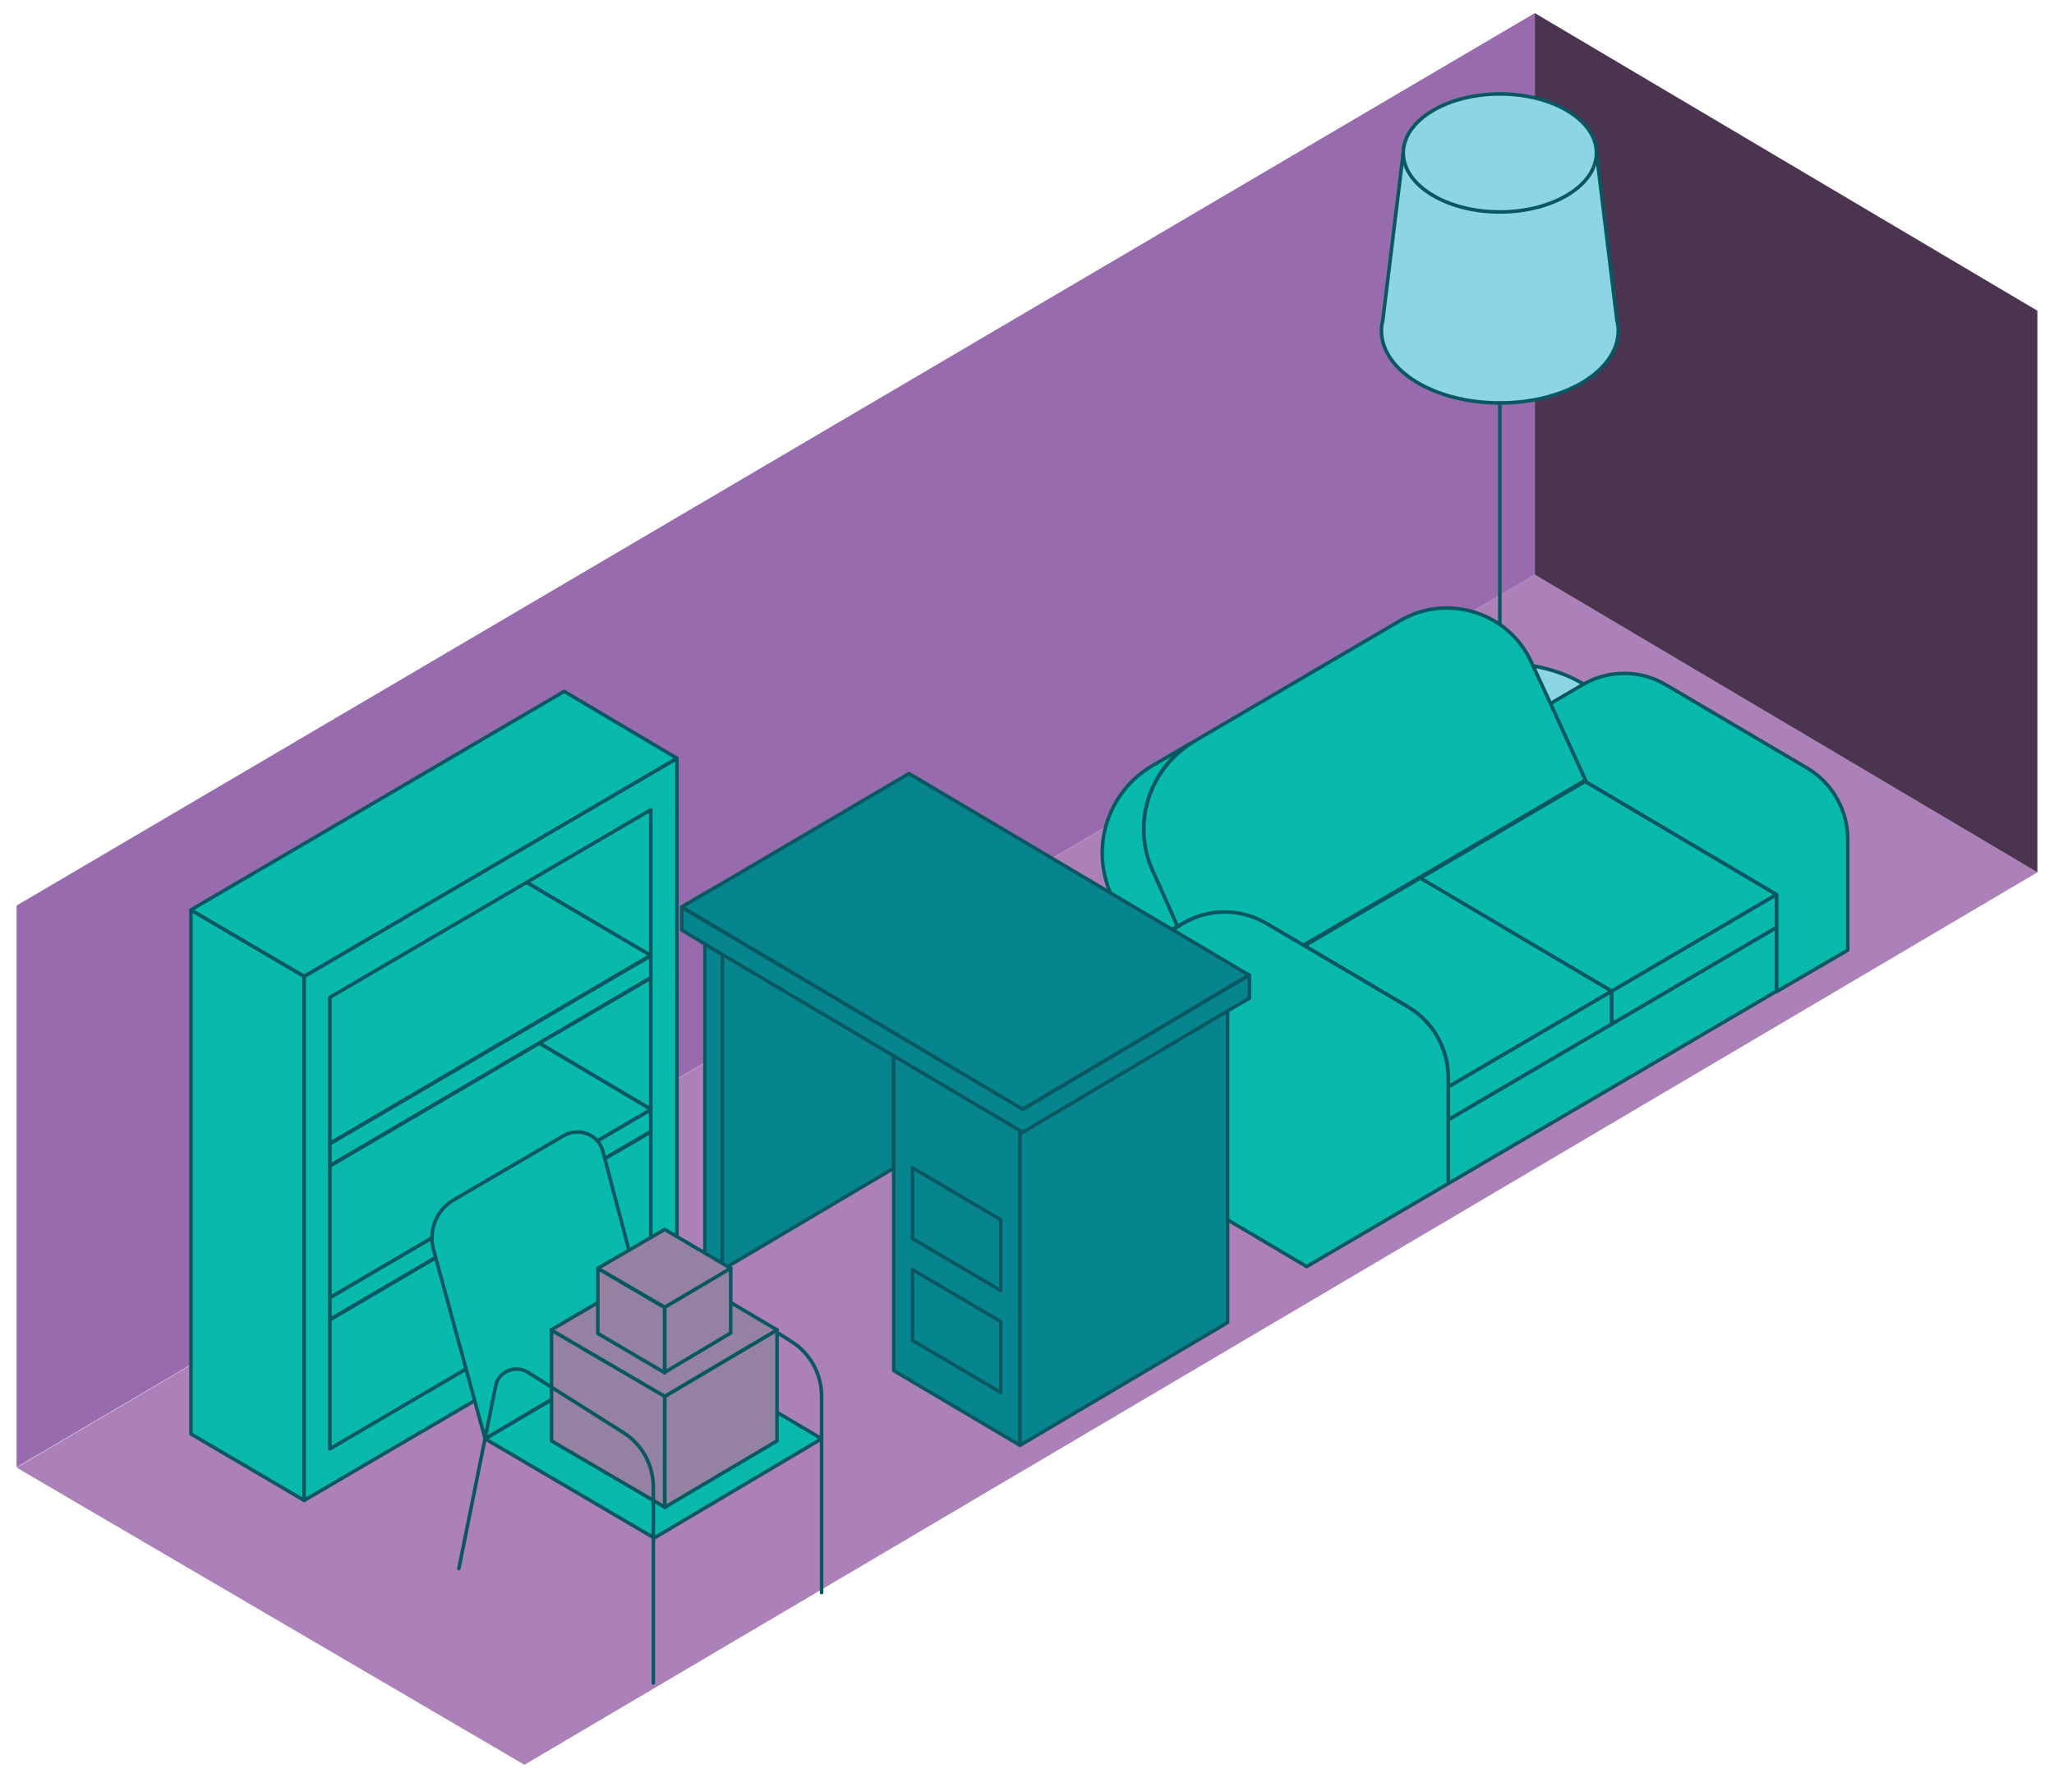 <?xml version="1.0" encoding="utf-8"?>
<!-- Generator: Adobe Illustrator 27.8.1, SVG Export Plug-In . SVG Version: 6.00 Build 0)  -->
<svg version="1.1" id="Layer_1" xmlns="http://www.w3.org/2000/svg" xmlns:xlink="http://www.w3.org/1999/xlink" x="0px" y="0px"
	 viewBox="0 0 47 41" style="enable-background:new 0 0 47 41;" xml:space="preserve">
<style type="text/css">
	.st0{fill:#AC80B9;}
	.st1{fill:#4A3450;}
	.st2{fill:#976BAE;}
	.st3{fill:#09B9AB;stroke:#085761;stroke-width:0.081;stroke-linecap:round;stroke-linejoin:round;}
	.st4{fill:#8CD5E4;stroke:#085761;stroke-width:0.081;stroke-linecap:round;stroke-linejoin:round;}
	.st5{fill:none;stroke:#085761;stroke-width:0.081;stroke-linecap:round;stroke-linejoin:round;}
	.st6{fill:#07858F;stroke:#085761;stroke-width:0.081;stroke-linecap:round;stroke-linejoin:round;}
	.st7{fill:#9582A2;stroke:#085761;stroke-width:0.081;stroke-linecap:round;stroke-linejoin:round;}
</style>
<g>
	<path class="st0" d="M0.38,33.58L12,40.38l34.62-20.42l-11.5-6.81L0.38,33.58z"/>
	<path class="st1" d="M35.12,0.3v12.85l11.5,6.81V7.11L35.12,0.3z"/>
	<path class="st2" d="M0.38,20.72v12.85l34.74-20.42V0.3L0.38,20.72z"/>
	<path class="st3" d="M4.37,20.82v11.99l2.59,1.52V22.34L4.37,20.82z"/>
	<path class="st3" d="M12.32,27.4l2.57-1.5l-7.34,4.3L12.32,27.4z"/>
	<path class="st3" d="M12.59,27.55L12.59,27.55L12.59,27.55z"/>
	<path class="st3" d="M6.96,22.34v11.99l8.53-4.99V17.35L6.96,22.34L6.96,22.34z M14.89,21.87v6.97l-0.06,0.03l-7.28,4.27V22.83
		l4.5-2.63l2.84-1.66V21.87z"/>
	<path class="st3" d="M12.59,20.51L12.59,20.51L12.59,20.51z"/>
	<path class="st3" d="M12.34,23.87l2.55-1.49l-7.34,4.3L12.34,23.87z"/>
	<path class="st3" d="M6.96,22.34l8.53-4.99l-2.58-1.53l-8.54,5L6.96,22.34L6.96,22.34z"/>
	<path class="st3" d="M7.55,29.69v0.5l7.34-4.3v-0.5l-0.43,0.25L7.55,29.69z"/>
	<path class="st3" d="M7.55,26.17v0.5l7.34-4.3v-0.5l-0.43,0.25L7.55,26.17z"/>
	<path class="st3" d="M12.58,27.55L12.58,27.55l2.26,1.33l0.05-0.03V25.9l-2.57,1.5L12.58,27.55z"/>
	<path class="st3" d="M12.58,27.55l-0.26-0.15L7.55,30.2v0.3v0.81v1.84h0l7.28-4.27L12.58,27.55L12.58,27.55z"/>
	<path class="st3" d="M14.89,25.38v-3l-2.55,1.49L14.89,25.38z"/>
	<path class="st3" d="M7.55,26.68v0.3v0.5v2.21l6.91-4.05l0.43-0.25v-0.01l-2.55-1.51L7.55,26.68z"/>
	<path class="st3" d="M12.59,20.51L12.59,20.51l2.3,1.36v-3.34l-2.84,1.66L12.59,20.51z"/>
	<path class="st3" d="M12.59,20.51l-0.54-0.32l-4.5,2.63h0v0.63v0.5v0.42v1.79l6.91-4.05l0.43-0.25L12.59,20.51L12.59,20.51z"/>
	<path class="st4" d="M34.32,19.08c1.5,0,2.71-0.74,2.71-1.66c0-0.92-1.21-1.66-2.71-1.66c-1.5,0-2.71,0.74-2.71,1.66
		C31.61,18.34,32.83,19.08,34.32,19.08z"/>
	<path class="st4" d="M34.32,18.49c1.5,0,2.71-0.74,2.71-1.66c0-0.92-1.21-1.66-2.71-1.66c-1.5,0-2.71,0.74-2.71,1.66
		C31.61,17.74,32.83,18.49,34.32,18.49z"/>
	<path class="st4" d="M37,7.34L36.53,3.5h-4.42l-0.47,3.84c-0.02,0.07-0.03,0.15-0.03,0.22c0,0.92,1.21,1.66,2.71,1.66
		c1.5,0,2.71-0.74,2.71-1.66C37.03,7.49,37.02,7.41,37,7.34z"/>
	<path class="st5" d="M34.32,16.83V9.22"/>
	<path class="st4" d="M34.32,4.85c1.22,0,2.21-0.61,2.21-1.35c0-0.75-0.99-1.35-2.21-1.35c-1.22,0-2.21,0.61-2.21,1.35
		C32.11,4.24,33.1,4.85,34.32,4.85z"/>
	<path class="st3" d="M34.36,19v-0.02l-3.32,1.95l-1.21,0.71l0.01,0.01l2.65-1.55L34.36,19z"/>
	<path class="st3" d="M34.36,18.98L34.36,18.98L32,20.36l-2.17,1.27l0.01,0l1.21-0.71L34.36,18.98z"/>
	<path class="st3" d="M26.95,21.19l-0.57-1.27c-0.48-1.05-0.1-2.29,0.86-2.91l-0.87,0.51c-1.03,0.6-1.43,1.88-0.94,2.96l0.59,1.31
		c0.12-0.11,0.25-0.21,0.39-0.29L26.95,21.19L26.95,21.19z"/>
	<path class="st3" d="M34.36,18.97V19l1.91-1.12l4.38,2.59v2.22l1.63-0.95V19.2c0-0.66-0.35-1.28-0.92-1.62l-3.24-1.91
		c-0.59-0.35-1.32-0.35-1.91,0l-0.65,0.38c-0.03,0.02-0.06,0.04-0.09,0.06l0.8,1.75L34.36,18.97L34.36,18.97z"/>
	<path class="st3" d="M36.88,23.43l-3.74,2.19v1.46l7.51-4.4v-1.46L36.88,23.43z"/>
	<path class="st3" d="M36.88,22.68l3.77-2.21l-4.38-2.59L34.36,19l-1.87,1.1L36.88,22.68z"/>
	<path class="st3" d="M32.5,20.09l-2.65,1.55l2.37,1.4c0.57,0.34,0.92,0.95,0.92,1.62v0.21l3.74-2.19L32.5,20.09L32.5,20.09z"/>
	<path class="st3" d="M26.38,19.93l0.57,1.27l0.11-0.07c0.59-0.35,1.32-0.34,1.91,0l0.85,0.5L32,20.36l2.37-1.39l1.91-1.12
		l-0.8-1.75l-0.44-0.95c-0.52-1.14-1.92-1.58-3-0.95l-4.71,2.76c-0.03,0.02-0.06,0.04-0.09,0.06C26.28,17.64,25.9,18.88,26.38,19.93
		L26.38,19.93z"/>
	<path class="st3" d="M36.88,22.68l-3.74,2.19v0.75l3.74-2.19V22.68z"/>
	<path class="st3" d="M36.88,23.43l3.77-2.21v-0.36v-0.39l-3.77,2.21V23.43z"/>
	<path class="st3" d="M33.14,25.62v-0.96c0-0.66-0.35-1.28-0.92-1.62l-2.37-1.4l-0.01-0.01l-0.01,0l-0.85-0.5
		c-0.59-0.35-1.32-0.35-1.91,0l-0.11,0.07l-0.54,0.31c-0.14,0.08-0.27,0.18-0.39,0.29c-0.5,0.45-0.8,1.1-0.8,1.79v2.63l4.67,2.76
		l3.24-1.9L33.14,25.62L33.14,25.62z"/>
	<path class="st6" d="M16.13,21.6v7.22l0.4,0.24v-7.22L16.13,21.6z"/>
	<path class="st6" d="M20.45,24.15l-3.92-2.32v7.22l3.92-2.32V24.15z"/>
	<path class="st6" d="M20.45,24.15v2.58v4.63l2.89,1.71v-7.21L20.45,24.15z"/>
	<path class="st6" d="M23.34,25.86v7.21l4.75-2.81v-7.14L23.4,25.9L23.34,25.86z"/>
	<path class="st6" d="M28.59,22.31l-5.18,3.07l-7.81-4.62v0.52l0.53,0.32l0.4,0.24l3.92,2.32l2.89,1.71l0.06,0.04l4.69-2.78
		l0.5-0.29V22.31z"/>
	<path class="st6" d="M23.4,25.38l5.18-3.07l-7.78-4.61l-0.39,0.23l-0.41,0.24l-3.47,2.04l-0.4,0.23l-0.53,0.31L23.4,25.38z"/>
	<path class="st6" d="M20.88,29.05v1.62l2.02,1.19v-1.62L20.88,29.05z"/>
	<path class="st6" d="M20.88,26.72v1.62l2.02,1.19v-1.62L20.88,26.72z"/>
	<path class="st5" d="M18.8,36.44v-4.49c0-0.51-0.26-0.99-0.7-1.26l-2.17-1.37c-0.29-0.18-0.68-0.02-0.74,0.32l-0.84,4.17"/>
	<path class="st3" d="M14.97,30.65l-3.87,2.27l3.87,2.27l3.83-2.27L14.97,30.65z"/>
	<path class="st3" d="M12.89,25.99l-2.5,1.46c-0.4,0.23-0.59,0.7-0.47,1.14l1.18,4.33l3.83-2.27l-1.13-4.29
		C13.71,25.96,13.25,25.78,12.89,25.99z"/>
	<path class="st7" d="M12.62,30.43v2.54l2.6,1.52v-2.54L12.62,30.43z"/>
	<path class="st7" d="M15.21,31.95v2.54l2.57-1.52v-2.54L15.21,31.95z"/>
	<path class="st7" d="M17.78,30.43l-2.57-1.52l-2.6,1.52l2.6,1.52L17.78,30.43z"/>
	<path class="st5" d="M15.21,34.49v-2.54"/>
	<path class="st7" d="M13.68,29.02v1.49l1.53,0.9v-1.49L13.68,29.02z"/>
	<path class="st7" d="M15.21,29.91v1.49l1.51-0.9v-1.49L15.21,29.91z"/>
	<path class="st7" d="M16.72,29.02l-1.51-0.89l-1.53,0.89l1.53,0.89L16.72,29.02z"/>
	<path class="st5" d="M15.21,31.41v-1.49"/>
	<path class="st5" d="M14.95,38.51v-4.48c0-0.51-0.26-0.99-0.7-1.26l-2.17-1.37c-0.29-0.18-0.68-0.02-0.74,0.32l-0.84,4.17"/>
</g>
</svg>
